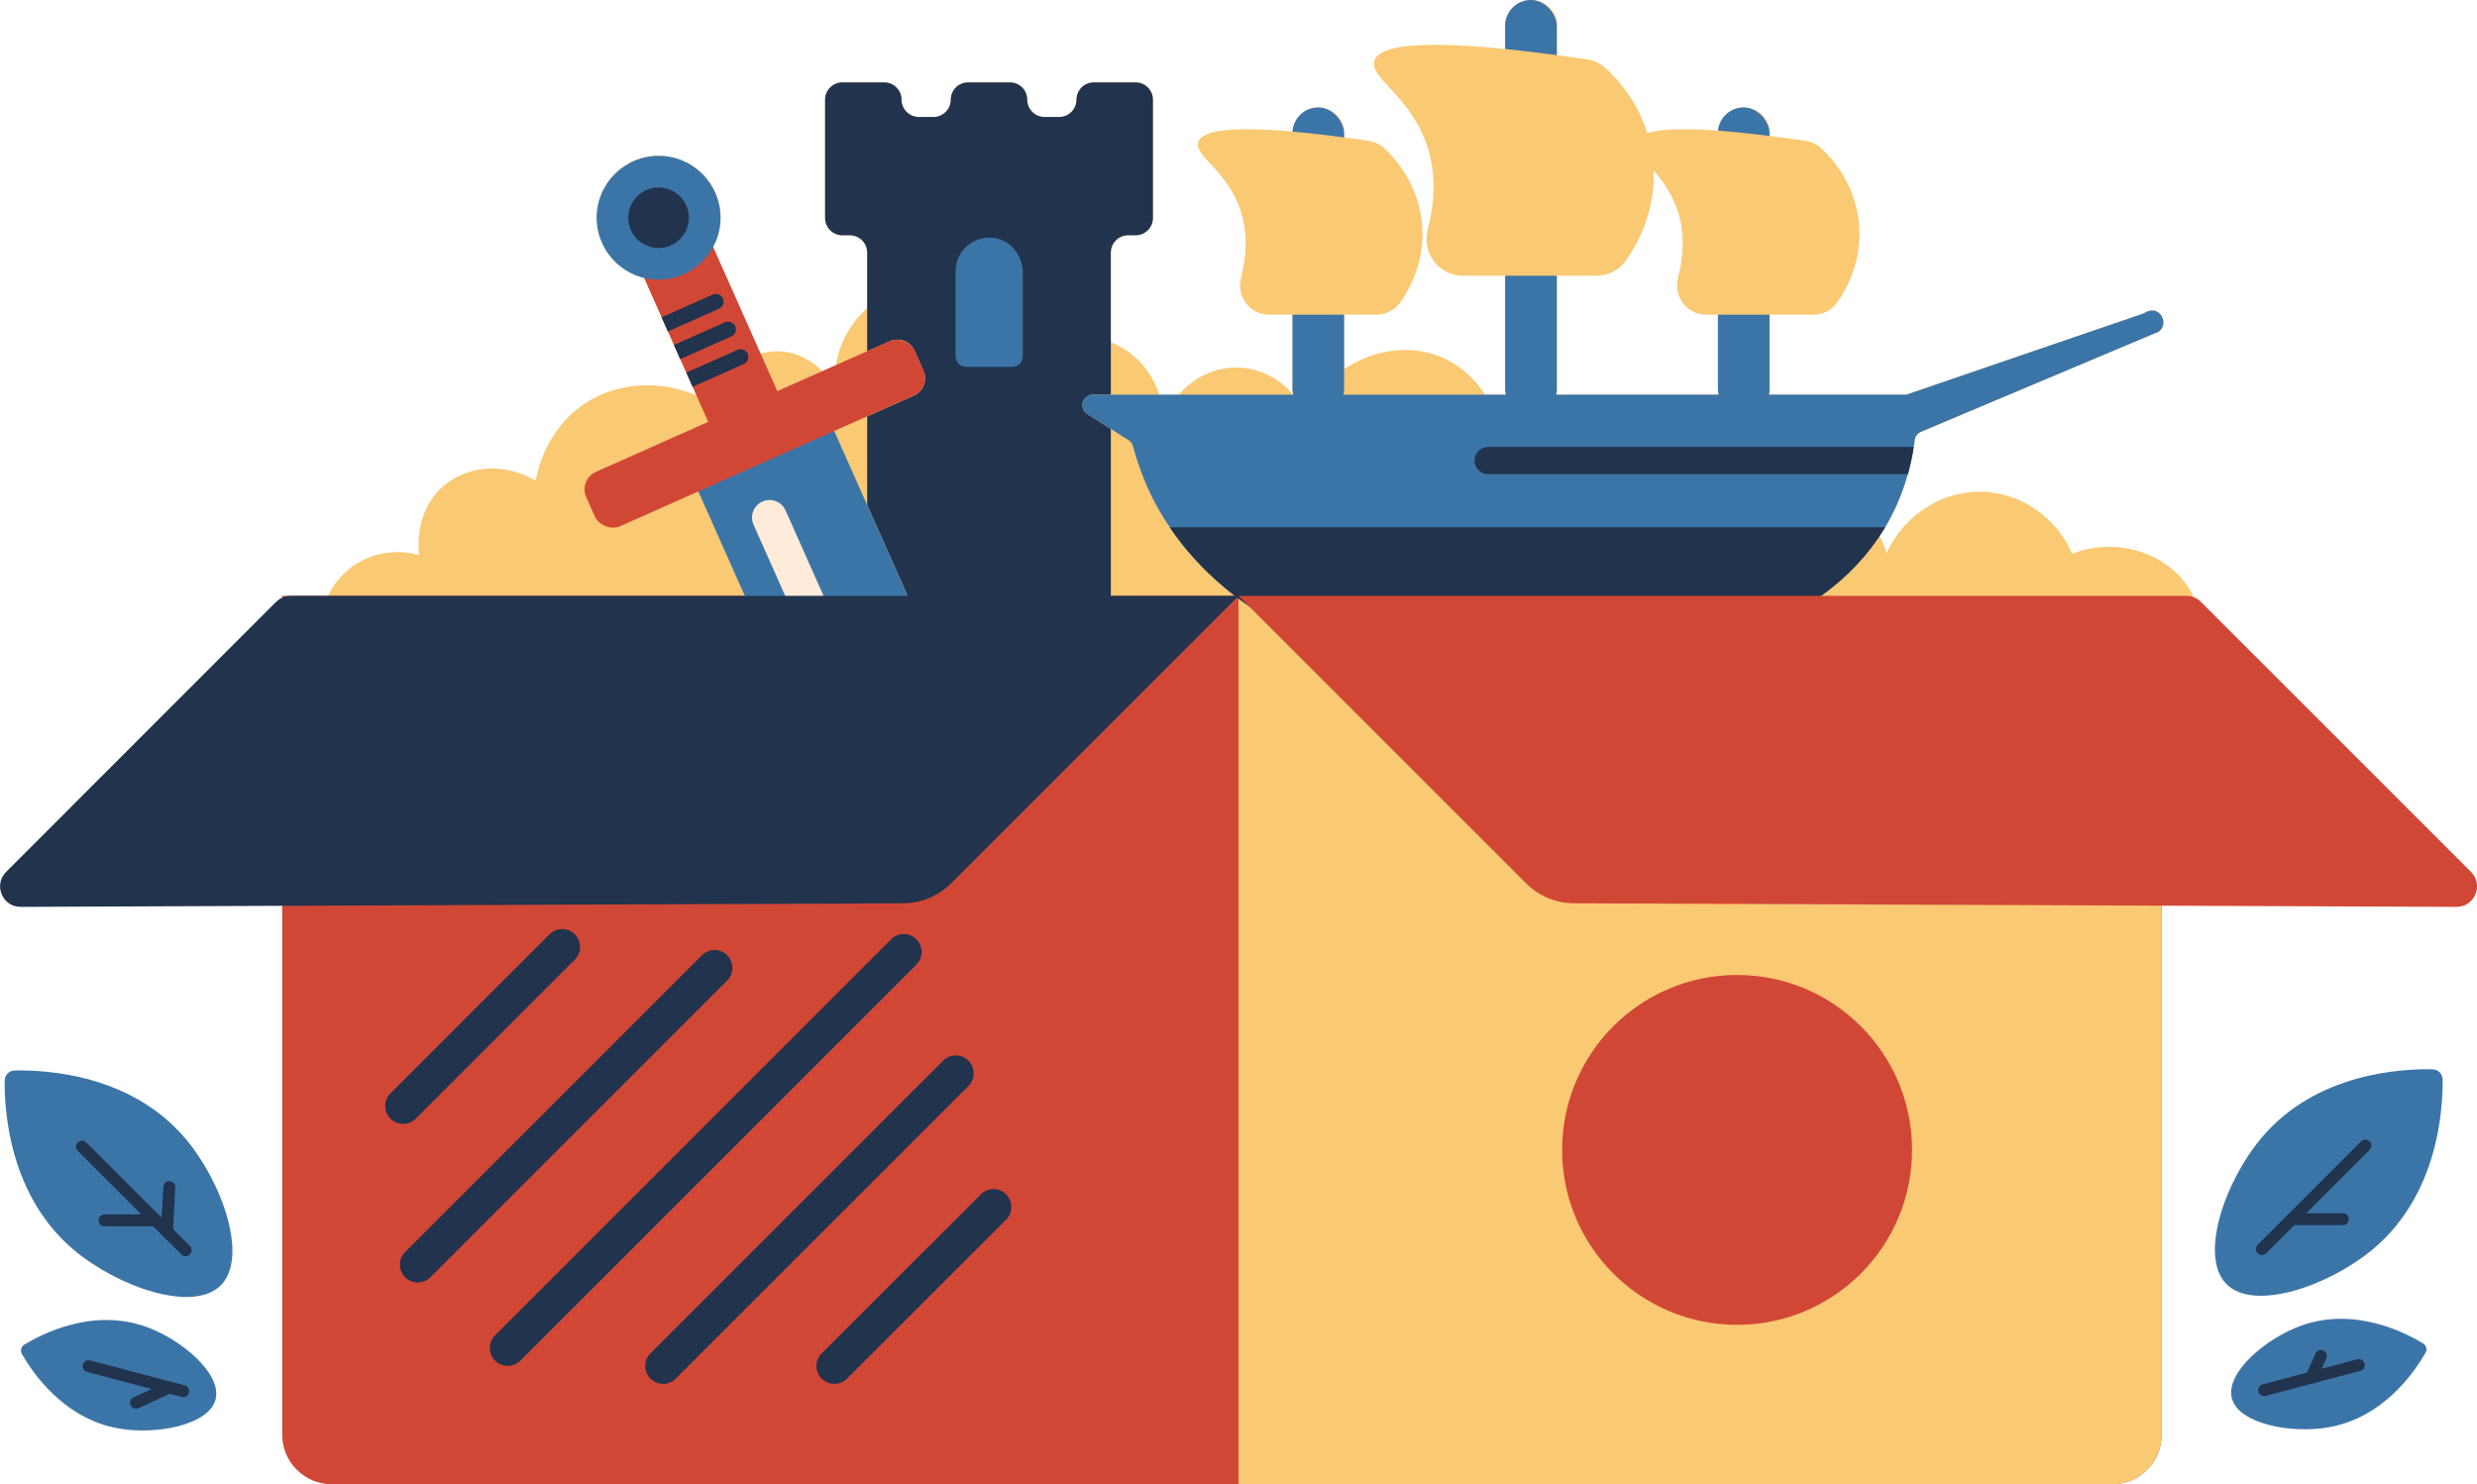 <svg viewBox="0 0 207.69 124.48" xmlns="http://www.w3.org/2000/svg" id="Layer_2">
  <defs>
    <style>
      .cls-1 {
        fill: #d14736;
      }

      .cls-2 {
        fill: #21334d;
      }

      .cls-3 {
        fill: #3b75a8;
      }

      .cls-4 {
        fill: #fac973;
      }

      .cls-5 {
        fill: #ffebd9;
      }
    </style>
  </defs>
  <g id="Icons">
    <g>
      <path d="M32.62,58.65c-2.31-.16-4.34-1.58-5.24-3.66-1.01-2.34-.33-4.87,1.1-6.51,1.62-1.87,4.22-2.62,6.66-1.93-.04-.29-.45-3.54,1.93-5.69,2.04-1.85,5.25-2.11,7.84-.54.13-.73.84-4.27,4.08-6.45,3.09-2.07,7.26-2.08,10.7-.06.74-2.63,3.08-4.4,5.57-4.35,3.06.07,4.68,2.86,4.75,2.99-.3-4.53,3.17-8.35,7.33-8.55,3.73-.19,7.25,2.56,8.01,6.52,2.34-2.31,5.84-2.83,8.55-1.36,2.27,1.23,3.67,3.7,3.67,6.38.87-2.82,3.46-4.7,6.25-4.62,2.37.07,4.54,1.55,5.57,3.8,2.29-4.21,6.97-6.15,10.86-4.89,4.3,1.39,5.61,6.03,5.7,6.38.41-.2,6.94-3.27,12.63.41,3.07,1.99,4.32,4.92,4.75,6.11,2.65-2.51,6.42-3.31,9.64-2.04,3.84,1.52,5.07,5.27,5.23,5.78,1.53-3.36,4.95-5.4,8.48-5.1,3.07.26,5.79,2.25,7.06,5.16,4.57-1.72,9.28.65,10.43,4.28.85,2.7-.31,5.96-2.94,8.02" class="cls-4"></path>
      <path d="M23.66,49.97h153.43c2.3,0,4.16,1.87,4.16,4.16v66.18c0,2.3-1.87,4.16-4.16,4.16H27.82c-2.3,0-4.16-1.87-4.16-4.16V49.97h0Z" class="cls-1"></path>
      <path d="M90.26,8.36h0c0,.8-.65,1.45-1.45,1.45h-1.23c-.8,0-1.45-.65-1.45-1.45h0c0-.8-.65-1.45-1.45-1.45h-3.51c-.8,0-1.45.65-1.45,1.45h0c0,.8-.65,1.45-1.45,1.45h-1.23c-.8,0-1.45-.65-1.45-1.45h0c0-.8-.65-1.45-1.45-1.45h-3.51c-.8,0-1.45.65-1.45,1.45v9.92c0,.8.65,1.45,1.45,1.45h.63c.8,0,1.45.65,1.45,1.45v30.16c0,.8.65,1.45,1.45,1.45h17.53c.8,0,1.45-.65,1.45-1.45v-30.16c0-.8.65-1.45,1.45-1.45h.63c.8,0,1.45-.65,1.45-1.45v-9.92c0-.8-.65-1.45-1.45-1.45h-3.51c-.8,0-1.45.65-1.45,1.45Z" class="cls-4"></path>
      <path d="M90.26,8.36h0c0,.8-.65,1.45-1.45,1.45h-1.23c-.8,0-1.45-.65-1.45-1.45h0c0-.8-.65-1.45-1.45-1.45h-3.51c-.8,0-1.45.65-1.45,1.45h0c0,.8-.65,1.45-1.45,1.45h-1.23c-.8,0-1.45-.65-1.45-1.45h0c0-.8-.65-1.45-1.45-1.45h-3.51c-.8,0-1.45.65-1.45,1.45v9.92c0,.8.65,1.45,1.45,1.45h.63c.8,0,1.45.65,1.45,1.45v30.16c0,.8.65,1.45,1.45,1.45h17.53c.8,0,1.45-.65,1.45-1.45v-30.16c0-.8.65-1.45,1.45-1.45h.63c.8,0,1.45-.65,1.45-1.45v-9.92c0-.8-.65-1.45-1.45-1.45h-3.51c-.8,0-1.45.65-1.45,1.45Z" class="cls-2"></path>
      <path d="M85.76,22.91v6.98c0,.49-.4.88-.88.88h-3.88c-.49,0-.88-.4-.88-.88v-7.14c0-1.72,1.55-3.09,3.33-2.78,1.38.24,2.32,1.54,2.32,2.94Z" class="cls-3"></path>
      <path d="M76.62,33.18l-6.67,2.96,7.11,15.98-11.4,5.07-7.11-15.98-6.57,2.93c-.81.36-1.74,0-2.1-.81l-.73-1.65c-.36-.81,0-1.75.81-2.1l9.43-4.2-5.38-12.09c-1.51-.36-2.84-1.4-3.52-2.93-1.17-2.62.01-5.69,2.64-6.85,2.62-1.17,5.69.01,6.85,2.64.68,1.53.57,3.2-.19,4.58,0,0,.01,0,0,.01l5.38,12.08,9.43-4.2c.8-.36,1.74,0,2.1.81l.73,1.65c.36.81,0,1.74-.81,2.1Z" class="cls-4"></path>
      <rect transform="translate(-12.73 31.31) rotate(-23.99)" height="19.8" width="12.47" y="35.7" x="61.1" class="cls-3"></rect>
      <rect transform="translate(-6.05 26.5) rotate(-23.99)" height="16.34" width="6.34" y="19.33" x="56.17" class="cls-1"></rect>
      <rect transform="translate(-9.32 28.87) rotate(-23.99)" ry="1.6" rx="1.6" height="4.99" width="30.16" y="33.88" x="48.21" class="cls-1"></rect>
      <circle r="5.19" cy="18.26" cx="55.22" class="cls-3"></circle>
      <path transform="translate(-14.02 31.4) rotate(-23.99)" d="M66.88,41.43h0c.81,0,1.47.66,1.47,1.47v13.06h-2.94v-13.06c0-.81.66-1.47,1.47-1.47Z" class="cls-5"></path>
      <path transform="translate(-5.6 25.91) rotate(-23.99)" d="M55.51,25.47h4.69c.36,0,.65.29.65.65h0c0,.36-.29.65-.65.65h-4.69v-1.31h0Z" class="cls-2"></path>
      <path transform="translate(-6.45 26.53) rotate(-23.99)" d="M56.54,27.79h4.69c.36,0,.65.29.65.65h0c0,.36-.29.65-.65.65h-4.69v-1.31h0Z" class="cls-2"></path>
      <path transform="translate(-7.3 27.15) rotate(-23.99)" d="M57.58,30.11h4.69c.36,0,.65.29.65.65h0c0,.36-.29.65-.65.65h-4.69v-1.31h0Z" class="cls-2"></path>
      <circle r="2.54" cy="18.26" cx="55.22" class="cls-2"></circle>
      <path d="M103.84,49.01h77.41v71.28c0,2.31-1.88,4.19-4.19,4.19h-73.22V49.01h0Z" class="cls-4"></path>
      <path d="M180.77,27.91c-6.56,2.77-13.13,5.54-19.7,8.3-.29.12-.49.39-.53.71-.21,1.7-.71,3.96-1.94,6.33-2.92,5.62-7.91,8.11-9.84,8.94-.12.04-.23.07-.35.07-13.81-.05-27.62-.11-41.42-.16-.15,0-.31-.04-.44-.12-2.84-1.67-7.6-5.07-10.31-11.05-.54-1.22-.95-2.4-1.24-3.51-.05-.22-.19-.39-.38-.51-1.16-.73-2.3-1.46-3.45-2.19-.75-.47-.41-1.62.47-1.62h16.79c-.03-.15-.05-.3-.05-.47V11.17c0-1.19.97-2.16,2.17-2.16.59,0,1.13.24,1.53.63.39.39.63.94.63,1.53v21.45c0,.16-.02.32-.05.47h13.61c-.03-.15-.05-.3-.05-.47V2.17c0-1.2.97-2.17,2.17-2.17.6,0,1.14.24,1.54.63.39.39.63.94.63,1.54v30.45c0,.16-.02.32-.05.47h13.61c-.03-.15-.05-.3-.05-.47V11.17c0-1.19.97-2.16,2.16-2.16.6,0,1.14.24,1.54.63.39.39.63.94.63,1.53v21.45c0,.16-.02.32-.05.47h11.51c6.81-2.34,13.08-4.48,19.9-6.81,1.42-.95,2.32,1.1,1.06,1.63Z" class="cls-4"></path>
      <path d="M180.77,27.91c-6.56,2.77-13.13,5.54-19.7,8.3-.29.12-.49.39-.53.71-.02.17-.04.36-.08.54-.1.7-.26,1.46-.49,2.29-.31,1.1-.74,2.28-1.37,3.5-.17.33-.35.65-.53.96-2.96,4.95-7.49,7.19-9.31,7.98-.12.04-.23.07-.35.07-13.81-.05-27.62-.11-41.42-.16-.15,0-.31-.04-.44-.12-2.28-1.33-5.77-3.77-8.46-7.76-.69-.99-1.31-2.09-1.85-3.29-.54-1.22-.95-2.4-1.24-3.51-.05-.22-.19-.39-.38-.51-1.16-.73-2.3-1.46-3.45-2.19-.75-.47-.41-1.62.47-1.62h68.19c6.81-2.34,13.08-4.48,19.9-6.81,1.42-.95,2.32,1.1,1.06,1.63Z" class="cls-3"></path>
      <rect ry="2.16" rx="2.16" height="34.78" width="4.33" y="0" x="126.2" class="cls-3"></rect>
      <rect ry="2.16" rx="2.16" height="25.77" width="4.33" y="9.01" x="108.37" class="cls-3"></rect>
      <rect ry="2.16" rx="2.16" height="25.77" width="4.33" y="9.01" x="144.04" class="cls-3"></rect>
      <path d="M115.24,5.1c-.45,1.41,2.92,2.88,4.35,6.93.86,2.43.71,4.94.12,7.23-.5,1.95.93,3.86,2.94,3.86h11.2c.98,0,1.91-.46,2.47-1.26,1.11-1.56,2.62-4.43,2.3-8.17-.35-4.08-2.66-6.75-3.95-7.94-.45-.42-1.03-.69-1.64-.78-13.58-1.99-17.37-1.23-17.8.13Z" class="cls-4"></path>
      <path d="M137.11,11.92c-.36,1.13,2.34,2.32,3.49,5.56.69,1.95.57,3.96.1,5.81-.4,1.57.74,3.1,2.36,3.1h8.99c.79,0,1.53-.37,1.98-1.01.89-1.25,2.1-3.55,1.85-6.56-.28-3.27-2.14-5.42-3.17-6.38-.36-.34-.83-.56-1.32-.63-10.89-1.6-13.94-.98-14.28.1Z" class="cls-4"></path>
      <path d="M100.47,11.92c-.36,1.13,2.34,2.32,3.49,5.56.69,1.95.57,3.96.1,5.81-.4,1.57.74,3.1,2.36,3.1h8.99c.79,0,1.53-.37,1.98-1.01.89-1.25,2.1-3.55,1.85-6.56-.28-3.27-2.14-5.42-3.17-6.38-.36-.34-.83-.56-1.32-.63-10.89-1.6-13.94-.98-14.28.1Z" class="cls-4"></path>
      <path d="M158.06,44.21c-2.96,4.95-7.49,7.19-9.31,7.98-.12.04-.23.07-.35.07-13.81-.05-27.62-.11-41.42-.16-.15,0-.31-.04-.44-.12-2.28-1.33-5.77-3.77-8.46-7.76h59.97Z" class="cls-2"></path>
      <path d="M160.46,37.47c-.1.7-.26,1.46-.49,2.29h-35.2c-.63,0-1.14-.51-1.14-1.14s.51-1.14,1.14-1.14h35.69Z" class="cls-2"></path>
      <path d="M23.15,50.47L.51,73.12c-1.08,1.08-.31,2.94,1.22,2.93l73.97-.3c1.52,0,2.98-.61,4.06-1.69l24.09-24.09H24.37c-.46,0-.89.18-1.21.5Z" class="cls-2"></path>
      <path d="M184.54,50.47l22.65,22.65c1.08,1.08.31,2.94-1.22,2.93l-73.97-.3c-1.52,0-2.98-.61-4.06-1.69l-24.09-24.09h79.48c.46,0,.89.18,1.21.5Z" class="cls-1"></path>
      <path d="M33.8,94.25c-.38,0-.77-.15-1.06-.44-.59-.59-.59-1.54,0-2.12l13.34-13.34c.59-.59,1.54-.59,2.12,0s.59,1.54,0,2.12l-13.34,13.34c-.29.29-.68.44-1.06.44Z" class="cls-2"></path>
      <path d="M69.96,116.05c-.38,0-.77-.15-1.06-.44-.59-.59-.59-1.54,0-2.12l13.34-13.33c.59-.59,1.54-.59,2.12,0s.59,1.54,0,2.12l-13.34,13.33c-.29.29-.68.44-1.06.44Z" class="cls-2"></path>
      <path d="M35.03,107.55c-.38,0-.77-.15-1.06-.44-.59-.59-.59-1.54,0-2.12l24.88-24.88c.59-.59,1.54-.59,2.12,0s.59,1.54,0,2.12l-24.88,24.88c-.29.29-.68.44-1.06.44Z" class="cls-2"></path>
      <path d="M42.57,114.54c-.38,0-.77-.15-1.06-.44-.59-.59-.59-1.54,0-2.12l33.21-33.21c.59-.59,1.54-.59,2.12,0s.59,1.54,0,2.12l-33.21,33.21c-.29.29-.68.44-1.06.44Z" class="cls-2"></path>
      <path d="M55.6,116.05c-.38,0-.77-.15-1.06-.44-.59-.59-.59-1.54,0-2.12l24.54-24.54c.59-.59,1.54-.59,2.12,0s.59,1.54,0,2.12l-24.54,24.54c-.29.29-.68.44-1.06.44Z" class="cls-2"></path>
      <circle r="14.67" cy="96.43" cx="145.65" class="cls-1"></circle>
      <path d="M199.02,104.71c-3.67,3.09-9.98,5.32-12.33,2.98-2.34-2.34-.13-8.66,2.98-12.33,4.56-5.37,11.64-5.74,14.28-5.69.48,0,.85.39.86.87.02,2.64-.43,9.64-5.79,14.17Z" class="cls-3"></path>
      <path d="M189.65,105.25c-.13,0-.26-.05-.35-.15-.2-.2-.2-.51,0-.71l8.68-8.68c.2-.2.51-.2.71,0s.2.51,0,.71l-8.68,8.68c-.1.1-.23.15-.35.15Z" class="cls-2"></path>
      <path d="M196.44,102.74h-4.28c-.28,0-.5-.22-.5-.5s.22-.5.5-.5h4.28c.28,0,.5.22.5.5s-.22.5-.5.5Z" class="cls-2"></path>
      <path d="M195.27,119.69c-3.16.56-7.56-.28-8.13-2.42-.57-2.14,2.83-5.05,5.86-6.12,4.44-1.57,8.66.59,10.17,1.51.27.17.36.51.2.79-.87,1.53-3.49,5.43-8.11,6.24Z" class="cls-3"></path>
      <path d="M189.84,117.07c-.22,0-.42-.15-.48-.37-.07-.27.09-.54.36-.61l7.93-2.1c.27-.07.54.09.61.36.07.27-.09.54-.36.61l-7.93,2.1s-.09.02-.13.02Z" class="cls-2"></path>
      <path d="M193.8,116.01c-.07,0-.14-.01-.2-.04-.25-.11-.37-.41-.25-.66l.8-1.8c.11-.25.41-.37.66-.25.25.11.37.41.25.66l-.8,1.8c-.08.19-.27.3-.46.3Z" class="cls-2"></path>
      <path d="M6.18,104.81c3.67,3.09,9.98,5.32,12.33,2.98,2.34-2.34.13-8.66-2.98-12.33-4.56-5.37-11.64-5.74-14.28-5.69-.48,0-.85.39-.86.87-.02,2.64.43,9.64,5.79,14.17Z" class="cls-3"></path>
      <path d="M15.56,105.35c-.13,0-.26-.05-.35-.15l-8.68-8.68c-.2-.2-.2-.51,0-.71s.51-.2.71,0l8.68,8.68c.2.2.2.51,0,.71-.1.1-.23.15-.35.15Z" class="cls-2"></path>
      <path d="M13.05,102.84h-4.28c-.28,0-.5-.22-.5-.5s.22-.5.5-.5h4.28c.28,0,.5.22.5.5s-.22.5-.5.5Z" class="cls-2"></path>
      <path d="M9.94,119.79c3.16.56,7.56-.28,8.13-2.42.57-2.14-2.83-5.05-5.86-6.12-4.44-1.57-8.66.59-10.17,1.51-.27.17-.36.51-.2.79.87,1.53,3.49,5.43,8.11,6.24Z" class="cls-3"></path>
      <path d="M15.37,117.17s-.08,0-.13-.02l-7.93-2.1c-.27-.07-.43-.34-.36-.61.07-.27.34-.43.61-.36l7.93,2.1c.27.07.43.34.36.61-.06.22-.26.37-.48.37Z" class="cls-2"></path>
      <path d="M14.03,103.82c-.13,0-.26-.05-.35-.15-.2-.2-.22-.22.02-4.15.02-.27.23-.5.53-.47.28.02.49.25.47.53-.09,1.57-.18,3.33-.17,3.63.03.16-.01.33-.14.45-.1.1-.23.15-.35.15Z" class="cls-2"></path>
      <path d="M11.4,118.13c-.19,0-.37-.11-.45-.29-.12-.25,0-.55.25-.66l2.79-1.28c.25-.12.55,0,.66.25.12.25,0,.55-.25.66l-2.79,1.28c-.07.03-.14.05-.21.05Z" class="cls-2"></path>
    </g>
  </g>
</svg>